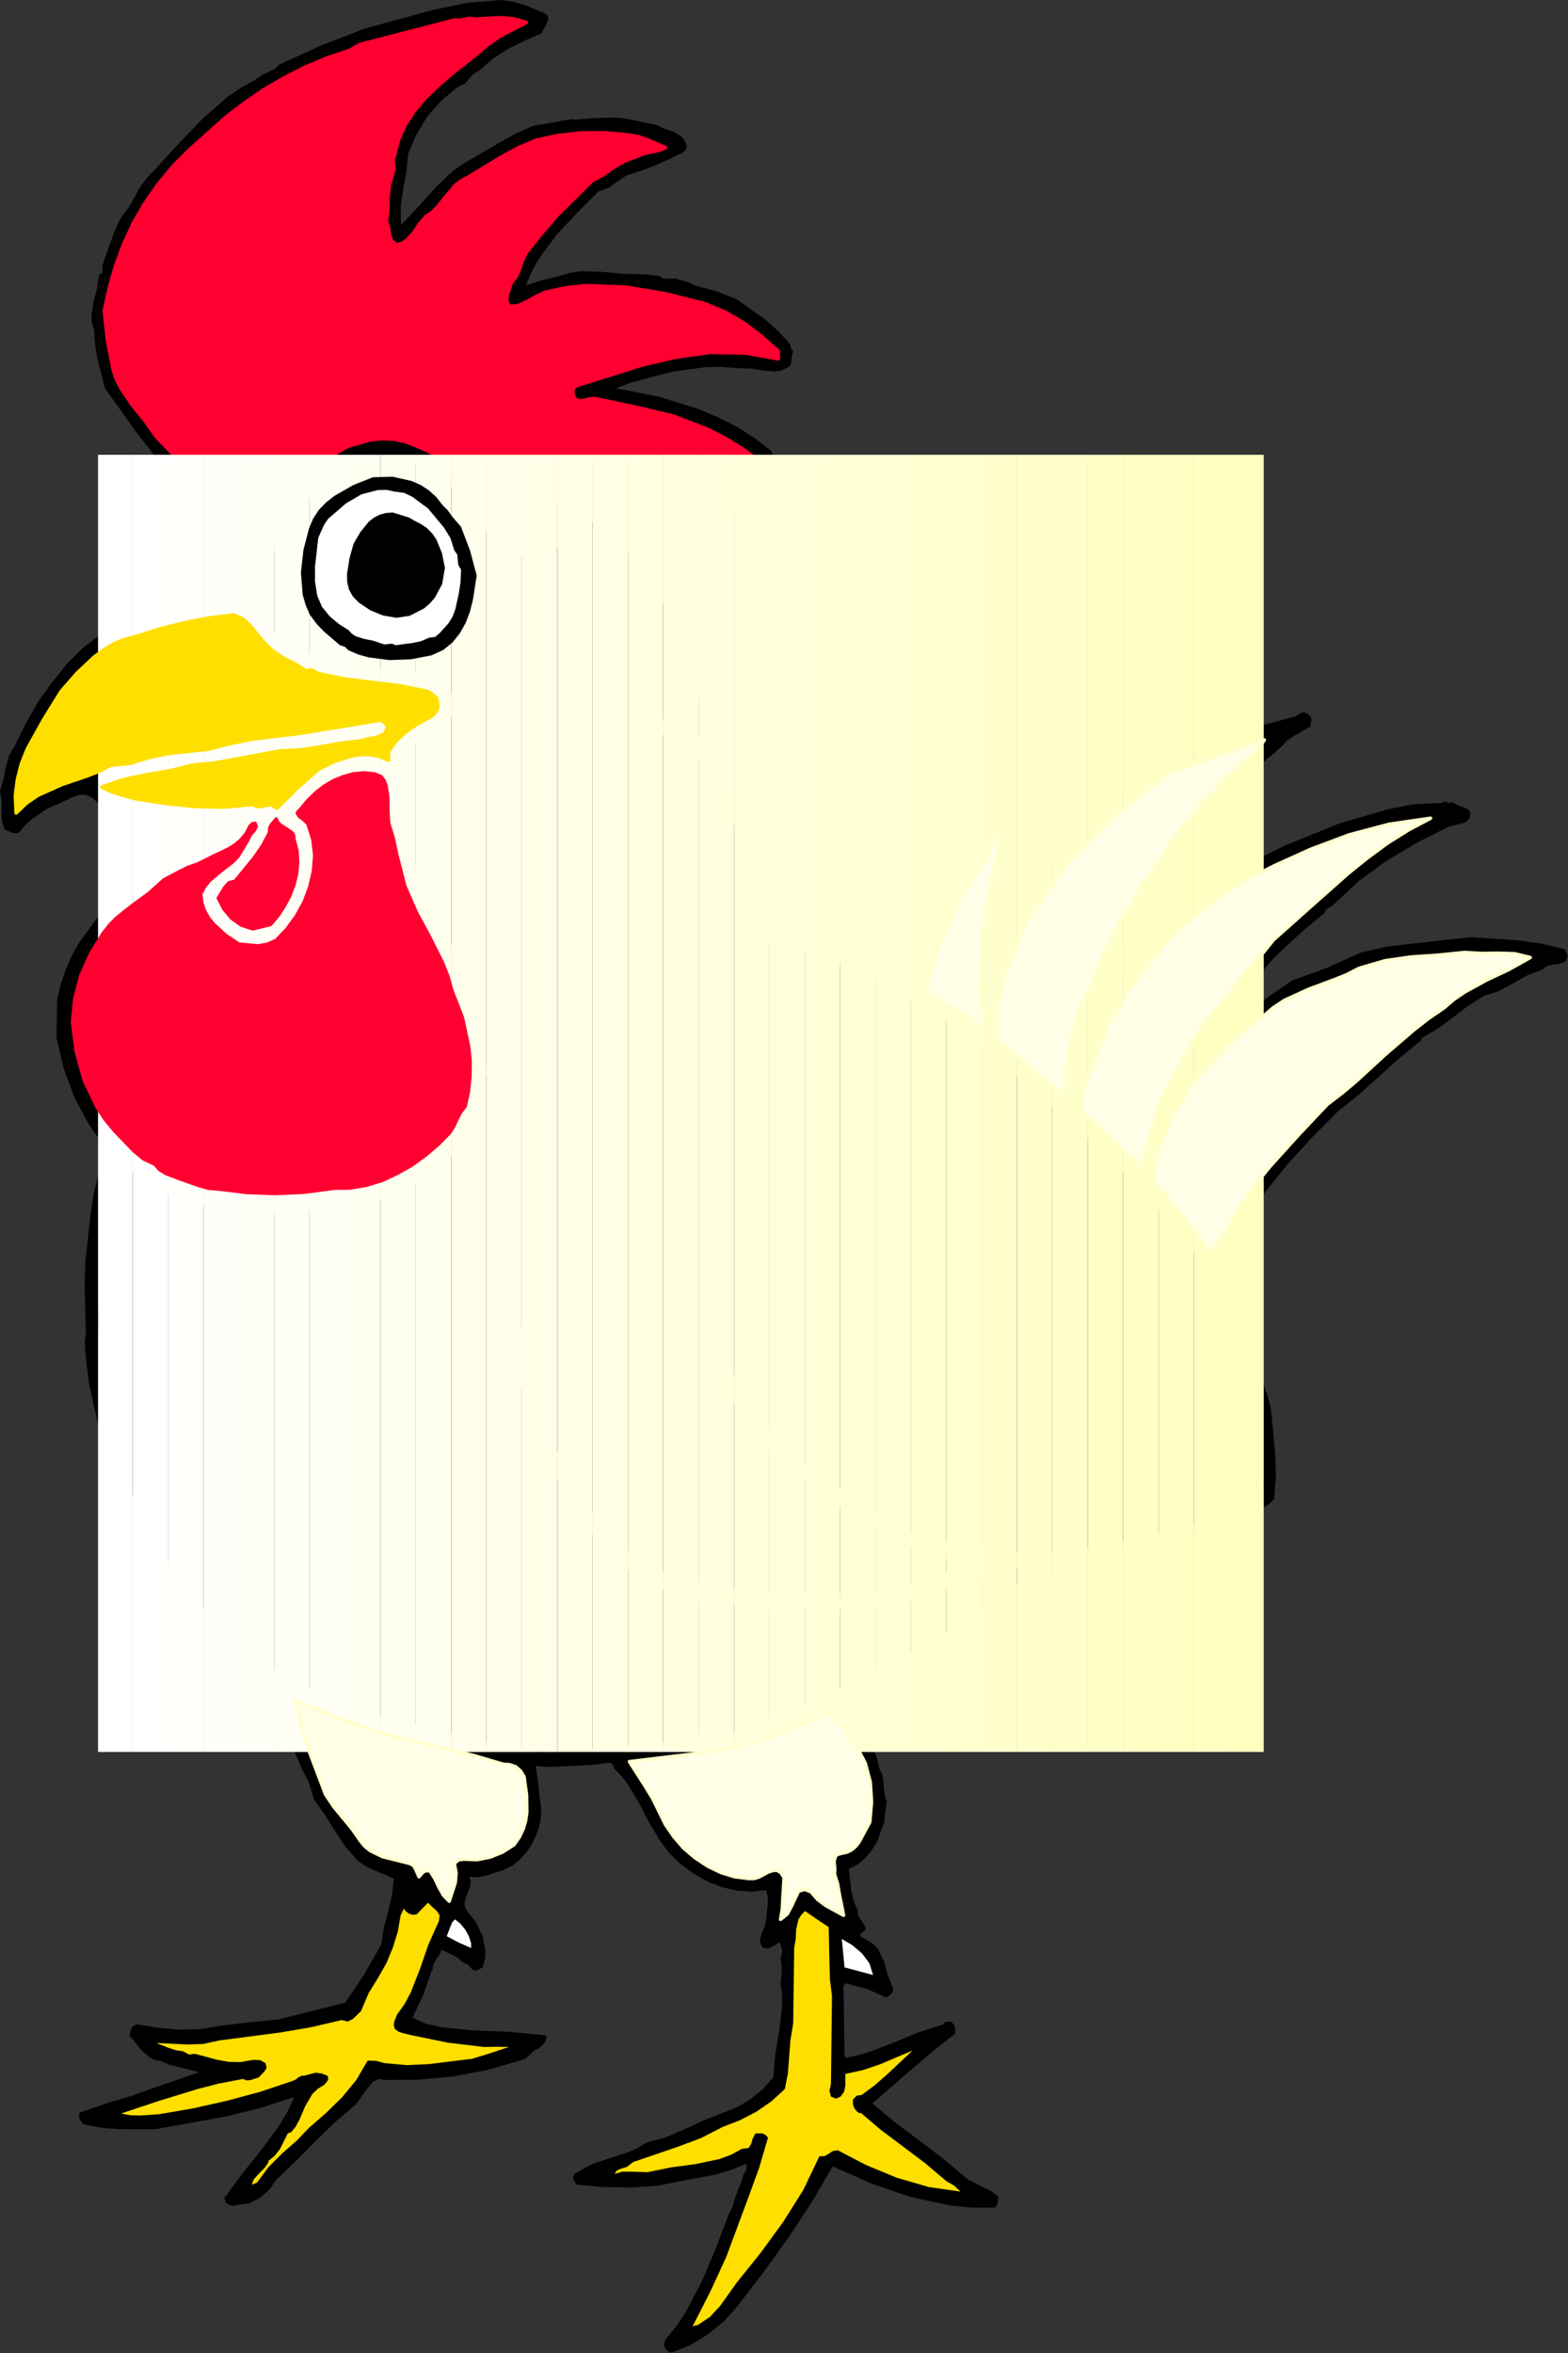 <?xml version="1.0" encoding="UTF-8" standalone="no"?>
<svg
   xmlns:dc="http://purl.org/dc/elements/1.1/"
   xmlns:cc="http://creativecommons.org/ns#"
   xmlns:rdf="http://www.w3.org/1999/02/22-rdf-syntax-ns#"
   xmlns:svg="http://www.w3.org/2000/svg"
   xmlns="http://www.w3.org/2000/svg"
   xmlns:sodipodi="http://sodipodi.sourceforge.net/DTD/sodipodi-0.dtd"
   xmlns:inkscape="http://www.inkscape.org/namespaces/inkscape"
   version="1.0"
   width="158.166mm"
   height="237.338mm"
   id="svg185"
   sodipodi:docname="ETOTL013.WMF">
  <rect width="100%" height="100%" fill="#333333" stroke="none"/>
  <sodipodi:namedview
     pagecolor="#ffffff"
     bordercolor="#666666"
     borderopacity="1"
     objecttolerance="10"
     gridtolerance="10"
     guidetolerance="10"
     inkscape:pageopacity="0"
     inkscape:pageshadow="2"
     inkscape:window-width="640"
     inkscape:window-height="480"
     id="namedview187" />
  <defs
     id="defs9">
    <clipPath
       clipPathUnits="userSpaceOnUse"
       id="clipWmfPath1">
      <path
         d="M 0,0 L 597.696,0 L 597.696,896.928 L 0,896.928 z"
         id="path2" />
    </clipPath>
    <clipPath
       clipPathUnits="userSpaceOnUse"
       id="clipWmfPath2">
      <path
         d="M 37.439,173.377 V 667.775 H 481.729 V 173.377 Z"
         id="path5" />
    </clipPath>
    <pattern
       id="WMFhbasepattern"
       patternUnits="userSpaceOnUse"
       width="6"
       height="6"
       x="0"
       y="0" />
  </defs>
  <path
     style="fill:#000000;fill-rule:evenodd;fill-opacity:1;stroke:none;"
     clip-path="url(#clipWmfPath1)"
     d="  M 207.744,5.088   L 208.704,5.952   L 209.088,6.912   L 208.512,8.832   L 206.4,12.768   L 200.064,15.456   L 193.92,18.528   L 188.16,22.176   L 182.784,26.784   L 180.576,28.128   L 178.848,30.048   L 177.12,31.968   L 174.816,32.928   L 168.384,38.208   L 163.008,44.256   L 158.784,51.168   L 155.616,58.56   L 154.944,65.28   L 153.696,72.192   L 152.736,79.104   L 152.928,85.728   L 159.84,78.432   L 166.176,71.328   L 172.992,64.896   L 176.928,62.208   L 181.248,59.712   L 192,53.472   L 197.472,50.496   L 203.232,48   L 218.304,45.312   L 218.304,45.696   L 225.024,45.12   L 231.744,44.832   L 236.352,44.928   L 240.96,45.696   L 250.272,47.616   L 253.248,49.056   L 256.512,50.112   L 259.488,51.744   L 260.64,52.992   L 261.504,54.624   L 261.792,56.064   L 261.408,57.12   L 259.872,58.464   L 257.664,59.328   L 255.744,60.384   L 249.312,63.264   L 242.976,65.568   L 238.944,66.816   L 235.488,69.12   L 232.128,71.52   L 228.192,72.96   L 220.032,81.12   L 212.064,89.664   L 205.344,98.784   L 202.656,103.68   L 200.448,108.768   L 206.592,106.848   L 213.216,105.216   L 217.152,104.064   L 221.088,103.392   L 229.248,103.584   L 237.504,104.352   L 245.76,104.544   L 251.616,105.216   L 252.672,106.08   L 254.208,106.272   L 257.376,106.176   L 261.6,107.328   L 265.632,109.056   L 273.312,111.072   L 280.992,114.144   L 291.744,121.824   L 296.64,126.144   L 301.248,131.232   L 301.44,132.672   L 302.4,133.92   L 301.824,135.648   L 301.728,137.568   L 301.344,139.296   L 299.904,140.352   L 297.6,141.312   L 295.296,141.6   L 290.592,141.216   L 285.984,140.448   L 281.376,140.352   L 275.232,139.872   L 268.992,139.968   L 256.704,141.6   L 245.568,144.48   L 240,146.016   L 234.912,148.032   L 250.752,151.104   L 266.304,155.904   L 273.792,159.072   L 280.992,162.72   L 287.808,167.04   L 294.144,172.032   L 294.528,173.28   L 295.488,173.856   L 296.736,174.336   L 297.6,175.2   L 302.112,179.904   L 306.336,185.088   L 307.968,187.872   L 308.928,190.752   L 309.312,193.92   L 308.832,197.28   L 305.664,200.448   L 302.112,203.424   L 299.424,204.768   L 296.736,205.152   L 293.952,204.864   L 291.072,203.904   L 285.312,201.504   L 279.744,199.488   L 265.44,196.704   L 258.048,195.744   L 250.56,195.36   L 240.672,194.688   L 230.784,195.36   L 236.928,200.544   L 242.4,206.208   L 247.296,212.448   L 251.616,219.072   L 254.304,222.816   L 256.32,226.752   L 258.24,230.88   L 260.544,234.72   L 261.888,239.424   L 264,243.84   L 266.304,248.352   L 267.648,252.96   L 269.376,257.28   L 270.624,262.176   L 273.312,272.16   L 273.216,275.52   L 273.696,278.784   L 273.984,281.952   L 273.312,285.024   L 274.56,290.688   L 276.96,295.872   L 279.84,300.864   L 282.528,306.048   L 289.152,326.304   L 291.648,336.672   L 293.184,347.424   L 292.992,351.072   L 293.76,352.512   L 295.392,353.472   L 309.312,357.6   L 322.944,362.496   L 336.192,368.256   L 348.864,374.88   L 352.704,361.824   L 357.696,349.344   L 363.936,337.344   L 371.232,325.92   L 373.728,320.352   L 377.472,315.168   L 382.08,310.56   L 387.264,306.72   L 388.704,307.488   L 390.144,308.352   L 388.8,312.96   L 387.936,315.168   L 386.592,316.992   L 382.752,335.616   L 380.928,344.832   L 379.584,354.432   L 379.008,357.408   L 378.912,360.288   L 378.528,365.952   L 379.2,366.624   L 384.096,355.584   L 389.952,345.12   L 396.672,335.136   L 404.16,325.728   L 412.416,316.704   L 421.152,308.064   L 430.368,299.904   L 440.064,292.032   L 466.56,281.376   L 480.192,276.768   L 493.728,273.12   L 496.032,271.68   L 497.376,271.584   L 498.528,272.16   L 499.68,273.216   L 499.968,274.368   L 499.584,276.96   L 493.632,280.32   L 490.752,282.24   L 488.448,284.736   L 474.72,296.448   L 462.144,308.736   L 450.912,322.176   L 445.824,329.472   L 440.928,337.152   L 440.448,337.152   L 431.712,352.704   L 423.648,368.16   L 416.832,384.096   L 411.648,401.088   L 411.936,403.392   L 422.4,383.232   L 424.608,377.952   L 427.872,372.864   L 435.648,363.072   L 443.424,354.048   L 451.872,346.08   L 460.896,338.88   L 470.4,332.544   L 480.288,326.976   L 490.368,322.08   L 510.816,313.824   L 529.632,308.352   L 539.328,306.528   L 549.792,306.048   L 550.752,305.472   L 551.712,305.76   L 552.672,306.144   L 553.632,305.76   L 555.936,307.008   L 558.624,307.968   L 559.776,308.544   L 560.448,309.408   L 560.64,310.56   L 560.064,312.192   L 558.528,313.536   L 556.512,314.112   L 552.384,315.072   L 540.384,321.12   L 528.768,328.032   L 517.92,335.904   L 508.128,345.12   L 506.112,346.272   L 505.248,347.04   L 504.96,348   L 496.8,354.816   L 488.928,362.016   L 484.704,366.24   L 480.864,370.752   L 473.376,379.68   L 463.392,393.12   L 461.088,395.232   L 459.456,397.728   L 456.96,403.104   L 465.6,394.56   L 474.432,386.784   L 483.552,379.968   L 492.864,373.632   L 505.92,368.928   L 518.784,363.072   L 528.672,360.864   L 539.232,359.616   L 560.736,357.216   L 578.976,358.464   L 587.808,359.712   L 596.544,361.824   L 597.6,364.224   L 597.408,365.472   L 596.544,366.624   L 594.432,367.392   L 592.128,367.68   L 589.92,368.16   L 588.192,369.504   L 582.432,371.712   L 576.96,374.784   L 571.488,377.76   L 565.536,379.68   L 559.584,383.52   L 553.824,387.936   L 548.064,392.16   L 542.112,395.616   L 541.728,396.672   L 533.568,403.296   L 525.792,410.304   L 518.112,417.216   L 510.144,423.552   L 500.256,433.536   L 490.752,443.904   L 482.016,454.848   L 474.336,466.464   L 464.448,482.016   L 468.288,490.56   L 472.416,499.104   L 474.624,503.616   L 476.256,508.128   L 479.136,517.632   L 480,522.432   L 481.536,527.232   L 483.264,532.032   L 484.512,536.832   L 486.144,554.016   L 486.432,562.752   L 485.76,571.392   L 483.648,573.504   L 480.96,574.848   L 475.2,577.152   L 470.976,579.648   L 466.56,581.664   L 457.632,585.504   L 451.968,586.848   L 446.112,588   L 442.08,589.824   L 437.856,591.168   L 428.832,592.896   L 419.616,594.24   L 410.592,596.064   L 408.864,595.872   L 407.328,596.256   L 404.544,598.464   L 401.856,601.344   L 398.784,603.36   L 386.208,611.712   L 373.536,621.216   L 365.952,625.536   L 358.752,630.144   L 351.456,634.464   L 343.392,637.92   L 333.984,643.104   L 324.576,648.48   L 323.52,648.384   L 322.656,648.864   L 321.6,650.4   L 329.856,661.248   L 333.216,667.296   L 334.464,670.464   L 335.136,673.824   L 336.48,676.896   L 336.864,680.16   L 337.152,683.52   L 338.016,686.88   L 337.056,694.752   L 334.368,702.048   L 332.352,705.312   L 329.952,708.192   L 327.072,710.592   L 323.616,712.416   L 324.576,720.96   L 325.536,724.896   L 327.072,728.448   L 327.072,729.792   L 327.648,731.04   L 329.28,733.248   L 330.048,735.168   L 329.472,736.128   L 328.032,737.088   L 328.032,738.144   L 328.704,738.528   L 330.336,739.392   L 333.024,741.12   L 334.848,743.136   L 337.056,747.84   L 338.496,753.024   L 340.512,757.92   L 340.416,759.264   L 339.744,760.128   L 338.016,761.472   L 330.432,758.112   L 322.272,756   L 321.6,756.96   L 321.984,783.936   L 322.56,784.416   L 327.456,783.36   L 332.16,781.92   L 341.28,778.368   L 350.4,774.624   L 359.712,771.648   L 360.192,770.88   L 360.96,770.592   L 362.592,770.688   L 363.648,771.648   L 364.128,772.8   L 364.128,775.2   L 355.968,781.632   L 348.192,788.256   L 332.544,801.792   L 341.472,809.184   L 350.688,816.096   L 359.904,823.104   L 368.736,830.592   L 374.688,833.76   L 377.76,835.2   L 380.544,837.216   L 380.352,839.712   L 379.968,840.768   L 379.2,841.536   L 370.848,841.536   L 362.688,840.768   L 346.944,837.408   L 331.968,832.224   L 317.472,825.792   L 309.312,839.712   L 300.576,852.96   L 291.168,866.016   L 280.992,879.264   L 275.904,884.928   L 269.856,889.824   L 263.136,893.952   L 256.032,896.832   L 254.688,896.256   L 253.536,895.104   L 253.152,893.664   L 253.536,892.032   L 257.856,886.752   L 261.6,881.088   L 267.744,869.28   L 272.928,856.992   L 277.728,844.32   L 279.36,840.96   L 280.32,837.6   L 282.912,830.88   L 283.296,829.344   L 284.064,827.904   L 284.64,826.464   L 284.544,824.832   L 278.784,827.136   L 272.64,828.96   L 260.16,831.264   L 250.464,833.184   L 240.192,833.856   L 229.92,833.664   L 219.936,832.8   L 218.592,830.88   L 218.496,829.824   L 218.976,828.672   L 225.504,825.024   L 232.608,822.624   L 239.616,820.32   L 242.976,818.88   L 246.144,816.864   L 253.92,814.656   L 261.312,811.488   L 268.608,808.128   L 275.904,805.248   L 281.376,803.04   L 286.272,800.064   L 290.784,796.416   L 294.816,791.904   L 295.584,783.072   L 297.12,773.856   L 298.176,764.832   L 298.176,760.416   L 297.6,756   L 298.08,751.008   L 297.6,746.016   L 298.176,744.672   L 298.176,743.232   L 297.312,740.352   L 294.336,742.08   L 292.896,742.752   L 290.976,742.56   L 290.016,741.216   L 289.632,739.872   L 290.304,737.088   L 291.648,734.208   L 292.128,731.136   L 292.704,725.76   L 292.704,723.072   L 292.128,720.48   L 286.656,721.056   L 280.896,720.672   L 275.136,719.328   L 269.568,717.12   L 264.384,714.144   L 259.488,710.592   L 255.168,706.368   L 251.616,701.664   L 247.392,694.56   L 243.648,687.264   L 239.52,680.352   L 237.024,677.088   L 234.048,674.016   L 233.568,672.48   L 232.416,671.904   L 226.464,672.672   L 220.416,673.056   L 208.992,673.536   L 204.192,673.152   L 205.152,679.008   L 205.728,685.248   L 206.304,688.992   L 206.208,692.736   L 205.536,696.384   L 204.288,699.84   L 202.656,703.2   L 200.544,706.272   L 198.048,708.96   L 195.264,711.264   L 193.824,711.84   L 192,712.8   L 185.568,714.912   L 182.304,715.584   L 178.944,715.392   L 179.424,717.12   L 179.328,718.752   L 178.176,721.824   L 177.12,724.8   L 177.12,726.336   L 177.6,727.872   L 181.44,732.672   L 184.032,738.048   L 185.088,743.904   L 184.896,746.88   L 184.032,749.952   L 182.016,751.008   L 180.96,751.2   L 179.904,750.624   L 178.464,748.896   L 176.448,748.032   L 174.72,746.496   L 172.704,745.248   L 168.384,743.232   L 167.424,745.344   L 166.176,747.072   L 165.216,748.896   L 164.832,751.2   L 164.544,751.2   L 161.376,760.416   L 157.248,769.152   L 162.624,771.456   L 168.48,772.8   L 180.192,773.952   L 194.496,774.528   L 208.416,775.872   L 208.224,777.408   L 207.552,778.752   L 205.536,780.672   L 203.52,781.728   L 201.984,783.264   L 200.448,784.704   L 198.144,785.472   L 185.856,789.024   L 172.8,791.52   L 159.36,792.768   L 146.016,792.864   L 145.152,792.48   L 144.096,792.576   L 142.176,793.536   L 138.912,797.664   L 135.744,802.08   L 127.68,808.992   L 120.384,816.096   L 113.184,823.392   L 105.312,830.88   L 102.816,834.528   L 99.36,837.6   L 95.232,839.808   L 90.528,840.48   L 88.992,840.864   L 87.36,840.48   L 86.112,839.52   L 85.536,837.888   L 92.544,828.384   L 99.744,819.36   L 106.464,810.24   L 109.44,805.248   L 112.032,799.872   L 111.744,799.488   L 98.976,803.616   L 85.92,806.784   L 58.944,811.68   L 45.216,811.584   L 38.688,811.104   L 31.776,809.76   L 30.336,807.744   L 30.144,806.496   L 30.432,805.248   L 41.376,801.504   L 50.112,798.912   L 58.656,795.84   L 75.936,789.888   L 68.352,787.968   L 64.8,787.104   L 60.864,785.472   L 58.848,785.184   L 57.024,784.224   L 53.952,781.536   L 49.344,775.872   L 50.016,773.184   L 50.784,772.224   L 52.128,771.648   L 60.48,772.992   L 68.544,773.664   L 76.608,773.472   L 84.864,772.032   L 95.136,770.88   L 105.984,769.824   L 131.616,763.392   L 138.912,752.544   L 145.344,741.216   L 146.4,734.592   L 148.032,728.448   L 149.472,722.4   L 150.144,716.064   L 143.328,713.184   L 139.68,711.552   L 136.416,709.248   L 131.616,703.872   L 127.68,697.92   L 123.936,691.872   L 119.712,685.92   L 117.792,679.584   L 114.816,673.632   L 112.224,667.584   L 111.552,664.416   L 111.36,660.96   L 110.496,660   L 110.208,658.752   L 110.016,657.504   L 109.248,656.448   L 107.232,645.216   L 107.616,645.024   L 99.264,640.512   L 91.392,634.944   L 84,628.704   L 77.184,621.696   L 70.848,614.208   L 64.896,606.432   L 54.144,590.304   L 46.464,573.408   L 43.104,564.864   L 40.416,556.032   L 39.36,555.744   L 39.36,554.976   L 39.552,554.112   L 39.072,553.152   L 37.824,544.704   L 35.904,536.352   L 34.08,528.096   L 32.928,519.552   L 32.448,513.984   L 32.352,511.104   L 32.736,508.704   L 32.256,489.984   L 32.544,480.768   L 33.6,471.264   L 34.56,462.624   L 35.904,454.176   L 38.016,445.92   L 40.992,437.664   L 37.152,433.248   L 33.792,428.448   L 28.224,418.08   L 24.192,406.944   L 21.504,395.424   L 21.792,381.024   L 23.136,375.264   L 25.056,369.696   L 27.36,364.32   L 30.24,359.232   L 37.152,349.824   L 45.504,341.376   L 54.816,333.984   L 64.8,327.552   L 75.168,322.08   L 85.536,317.664   L 88.992,314.016   L 82.56,313.824   L 75.936,314.016   L 56.352,311.616   L 46.848,309.6   L 37.248,306.048   L 35.04,303.936   L 32.736,302.976   L 30.336,302.976   L 27.84,303.744   L 22.944,306.144   L 18.336,308.064   L 12.48,312   L 9.696,314.4   L 7.392,317.28   L 5.952,317.664   L 4.416,317.376   L 1.632,316.032   L 0.672,312.48   L 0.576,309.024   L 0.672,305.376   L 0,301.632   L 1.344,297.024   L 2.208,292.416   L 3.456,288   L 5.76,284.064   L 10.08,275.328   L 14.784,267.072   L 19.968,259.968   L 25.536,253.056   L 31.776,246.816   L 38.784,241.536   L 46.944,238.944   L 51.072,237.408   L 54.816,235.392   L 62.592,234.048   L 69.792,232.128   L 77.184,230.4   L 85.248,229.92   L 85.632,229.536   L 85.728,228.96   L 84.96,228.576   L 83.808,228.576   L 82.656,228.672   L 81.6,228.288   L 79.2,227.52   L 77.184,225.888   L 73.632,221.952   L 73.056,218.304   L 73.248,214.656   L 74.784,207.552   L 76.32,200.352   L 76.512,196.8   L 75.936,193.152   L 71.424,186.432   L 68.736,183.264   L 65.664,180.672   L 58.464,172.992   L 52.032,164.832   L 40.032,148.032   L 37.248,137.088   L 36.288,131.616   L 35.904,126.048   L 35.136,123.456   L 34.848,120.768   L 35.616,115.392   L 36.96,110.112   L 37.728,104.928   L 38.976,104.064   L 39.072,102.816   L 38.976,101.472   L 39.36,100.128   L 43.392,88.896   L 45.792,83.52   L 49.344,78.624   L 53.76,70.752   L 56.544,67.2   L 59.616,64.032   L 68.16,54.72   L 77.088,45.408   L 86.688,36.96   L 91.872,33.408   L 97.344,30.432   L 99.648,28.704   L 102.144,27.552   L 104.544,26.4   L 106.56,24.576   L 122.496,17.28   L 139.2,10.848   L 165.216,3.744   L 178.368,1.056   L 191.136,0   L 195.552,0.672   L 199.776,1.824   L 207.744,5.088  z "
     id="path11" />
  <path
     style="fill:#ff0030;fill-rule:evenodd;fill-opacity:1;stroke:#ff0030;stroke-width:1.344px;stroke-linecap:round;stroke-linejoin:round;stroke-miterlimit:4;stroke-dasharray:none;stroke-opacity:1;"
     clip-path="url(#clipWmfPath1)"
     d="  M 200.736,8.544   L 190.56,13.824   L 185.856,17.088   L 181.536,20.832   L 171.744,28.512   L 166.848,32.832   L 162.144,37.344   L 158.016,42.24   L 154.56,47.52   L 151.968,53.184   L 150.432,59.232   L 149.856,60.864   L 149.952,62.592   L 150.144,64.416   L 149.76,66.144   L 148.416,70.56   L 147.936,75.264   L 147.84,79.872   L 147.264,84.384   L 148.128,86.784   L 148.512,89.472   L 149.28,91.872   L 151.392,93.312   L 153.312,92.736   L 154.944,91.68   L 157.632,88.8   L 159.84,85.44   L 162.336,82.56   L 164.832,80.832   L 166.848,78.816   L 170.304,74.496   L 173.76,70.464   L 175.968,68.832   L 178.56,67.488   L 191.136,59.808   L 197.76,56.256   L 204.576,53.376   L 212.736,51.648   L 221.472,50.688   L 230.592,50.592   L 239.712,51.456   L 243.168,52.032   L 246.816,53.28   L 253.728,56.256   L 251.232,57.312   L 248.352,57.888   L 245.376,58.56   L 242.592,59.712   L 238.176,61.344   L 233.952,63.84   L 229.824,66.72   L 225.6,69.024   L 212.352,82.176   L 206.208,89.28   L 200.448,96.576   L 199.104,99.456   L 198.144,102.432   L 196.992,105.216   L 194.976,107.712   L 193.44,112.32   L 193.152,114.624   L 194.016,116.832   L 197.76,116.448   L 201.216,114.816   L 204.576,112.896   L 208.032,111.36   L 215.52,109.728   L 223.2,108.864   L 238.656,109.44   L 254.016,112.032   L 268.8,115.776   L 276.672,119.04   L 283.968,123.36   L 290.592,128.448   L 296.736,133.92   L 296.736,136.8   L 284.256,134.592   L 271.104,134.304   L 257.76,136.128   L 244.896,139.104   L 219.648,147.072   L 218.688,148.032   L 218.304,149.376   L 218.976,151.872   L 220.8,152.832   L 222.624,152.64   L 224.64,152.064   L 226.56,151.872   L 241.728,155.04   L 256.704,158.592   L 269.856,163.68   L 276.288,166.944   L 282.336,170.592   L 288.192,174.816   L 293.664,179.616   L 298.656,184.992   L 303.072,190.848   L 303.648,193.632   L 303.744,195.072   L 303.072,196.32   L 300.768,196.896   L 299.136,198.336   L 297.504,199.488   L 295.104,199.2   L 286.464,195.456   L 281.856,194.016   L 276.864,193.536   L 274.944,192.672   L 272.736,192.384   L 268.512,191.52   L 249.504,189.312   L 240,188.928   L 230.4,189.6   L 221.184,189.888   L 211.872,190.848   L 209.664,189.6   L 208.416,189.216   L 207.072,189.6   L 205.152,190.464   L 204.288,191.136   L 203.904,192.192   L 205.824,196.512   L 207.456,198.144   L 209.664,199.2   L 209.664,201.12   L 209.088,201.696   L 208.992,202.464   L 208.704,204   L 207.072,205.92   L 205.152,206.592   L 200.928,206.592   L 198.912,206.112   L 197.088,205.248   L 193.92,202.56   L 191.136,199.488   L 188.16,196.704   L 182.4,188.832   L 175.584,181.152   L 171.84,177.696   L 167.712,174.624   L 163.392,172.032   L 158.784,170.016   L 154.656,168.384   L 150.24,167.424   L 145.824,167.232   L 141.312,167.616   L 132.672,170.112   L 124.8,174.624   L 113.76,186.816   L 108.768,193.248   L 104.736,200.16   L 100.224,207.168   L 95.424,214.56   L 92.64,217.92   L 89.568,220.608   L 85.92,222.624   L 81.6,223.488   L 79.392,221.664   L 77.76,219.072   L 78.24,213.024   L 79.872,207.552   L 81.6,202.176   L 82.272,196.32   L 80.928,192.48   L 76.608,185.184   L 71.328,178.752   L 59.616,166.56   L 55.2,160.32   L 50.4,154.368   L 46.176,148.128   L 44.448,144.864   L 43.2,141.216   L 40.992,129.984   L 39.744,118.368   L 41.664,109.728   L 44.064,101.28   L 47.136,93.024   L 50.88,84.96   L 55.296,77.376   L 60.384,70.08   L 66.048,63.264   L 72.384,56.928   L 86.112,44.64   L 93.312,39.168   L 100.704,34.08   L 108.48,29.568   L 116.448,25.536   L 124.704,22.08   L 133.248,19.2   L 137.376,16.896   L 173.472,7.584   L 175.392,7.776   L 177.312,7.296   L 179.136,7.008   L 180.864,7.296   L 190.848,6.72   L 195.936,7.2   L 200.736,8.544  z "
     id="path13" />
  <path
     style="fill:#ffffff;fill-rule:evenodd;fill-opacity:1;stroke:none;"
     clip-path="url(#clipWmfPath2)"
     d="  M 37.152,173.088   L 50.592,173.088   L 50.592,668.16   L 37.152,668.16  z "
     id="path15" />
  <path
     style="fill:#fffffe;fill-rule:evenodd;fill-opacity:1;stroke:none;"
     clip-path="url(#clipWmfPath2)"
     d="  M 50.592,173.088   L 64.128,173.088   L 64.128,668.16   L 50.592,668.16  z "
     id="path17" />
  <path
     style="fill:#fffffc;fill-rule:evenodd;fill-opacity:1;stroke:none;"
     clip-path="url(#clipWmfPath2)"
     d="  M 64.128,173.088   L 77.568,173.088   L 77.568,668.16   L 64.128,668.16  z "
     id="path19" />
  <path
     style="fill:#fffffa;fill-rule:evenodd;fill-opacity:1;stroke:none;"
     clip-path="url(#clipWmfPath2)"
     d="  M 77.568,173.088   L 91.104,173.088   L 91.104,668.16   L 77.568,668.16  z "
     id="path21" />
  <path
     style="fill:#fffff8;fill-rule:evenodd;fill-opacity:1;stroke:none;"
     clip-path="url(#clipWmfPath2)"
     d="  M 91.104,173.088   L 104.544,173.088   L 104.544,668.16   L 91.104,668.16  z "
     id="path23" />
  <path
     style="fill:#fffff6;fill-rule:evenodd;fill-opacity:1;stroke:none;"
     clip-path="url(#clipWmfPath2)"
     d="  M 104.544,173.088   L 118.08,173.088   L 118.08,668.16   L 104.544,668.16  z "
     id="path25" />
  <path
     style="fill:#fffff4;fill-rule:evenodd;fill-opacity:1;stroke:none;"
     clip-path="url(#clipWmfPath2)"
     d="  M 118.08,173.088   L 131.52,173.088   L 131.52,668.16   L 118.08,668.16  z "
     id="path27" />
  <path
     style="fill:#fffff2;fill-rule:evenodd;fill-opacity:1;stroke:none;"
     clip-path="url(#clipWmfPath2)"
     d="  M 131.52,173.088   L 145.056,173.088   L 145.056,668.16   L 131.52,668.16  z "
     id="path29" />
  <path
     style="fill:#fffff0;fill-rule:evenodd;fill-opacity:1;stroke:none;"
     clip-path="url(#clipWmfPath2)"
     d="  M 145.056,173.088   L 158.496,173.088   L 158.496,668.16   L 145.056,668.16  z "
     id="path31" />
  <path
     style="fill:#ffffee;fill-rule:evenodd;fill-opacity:1;stroke:none;"
     clip-path="url(#clipWmfPath2)"
     d="  M 158.496,173.088   L 172.032,173.088   L 172.032,668.16   L 158.496,668.16  z "
     id="path33" />
  <path
     style="fill:#ffffec;fill-rule:evenodd;fill-opacity:1;stroke:none;"
     clip-path="url(#clipWmfPath2)"
     d="  M 172.032,173.088   L 185.472,173.088   L 185.472,668.16   L 172.032,668.16  z "
     id="path35" />
  <path
     style="fill:#ffffea;fill-rule:evenodd;fill-opacity:1;stroke:none;"
     clip-path="url(#clipWmfPath2)"
     d="  M 185.472,173.088   L 198.912,173.088   L 198.912,668.16   L 185.472,668.16  z "
     id="path37" />
  <path
     style="fill:#ffffe8;fill-rule:evenodd;fill-opacity:1;stroke:none;"
     clip-path="url(#clipWmfPath2)"
     d="  M 198.912,173.088   L 212.448,173.088   L 212.448,668.16   L 198.912,668.16  z "
     id="path39" />
  <path
     style="fill:#ffffe6;fill-rule:evenodd;fill-opacity:1;stroke:none;"
     clip-path="url(#clipWmfPath2)"
     d="  M 212.448,173.088   L 225.888,173.088   L 225.888,668.16   L 212.448,668.16  z "
     id="path41" />
  <path
     style="fill:#ffffe4;fill-rule:evenodd;fill-opacity:1;stroke:none;"
     clip-path="url(#clipWmfPath2)"
     d="  M 225.888,173.088   L 239.424,173.088   L 239.424,668.16   L 225.888,668.16  z "
     id="path43" />
  <path
     style="fill:#ffffe2;fill-rule:evenodd;fill-opacity:1;stroke:none;"
     clip-path="url(#clipWmfPath2)"
     d="  M 239.424,173.088   L 252.864,173.088   L 252.864,668.16   L 239.424,668.16  z "
     id="path45" />
  <path
     style="fill:#ffffe0;fill-rule:evenodd;fill-opacity:1;stroke:none;"
     clip-path="url(#clipWmfPath2)"
     d="  M 252.864,173.088   L 266.4,173.088   L 266.4,668.16   L 252.864,668.16  z "
     id="path47" />
  <path
     style="fill:#ffffde;fill-rule:evenodd;fill-opacity:1;stroke:none;"
     clip-path="url(#clipWmfPath2)"
     d="  M 266.4,173.088   L 279.84,173.088   L 279.84,668.16   L 266.4,668.16  z "
     id="path49" />
  <path
     style="fill:#ffffdc;fill-rule:evenodd;fill-opacity:1;stroke:none;"
     clip-path="url(#clipWmfPath2)"
     d="  M 279.84,173.088   L 293.376,173.088   L 293.376,668.16   L 279.84,668.16  z "
     id="path51" />
  <path
     style="fill:#ffffda;fill-rule:evenodd;fill-opacity:1;stroke:none;"
     clip-path="url(#clipWmfPath2)"
     d="  M 293.376,173.088   L 306.816,173.088   L 306.816,668.16   L 293.376,668.16  z "
     id="path53" />
  <path
     style="fill:#ffffd8;fill-rule:evenodd;fill-opacity:1;stroke:none;"
     clip-path="url(#clipWmfPath2)"
     d="  M 306.816,173.088   L 320.352,173.088   L 320.352,668.16   L 306.816,668.16  z "
     id="path55" />
  <path
     style="fill:#ffffd6;fill-rule:evenodd;fill-opacity:1;stroke:none;"
     clip-path="url(#clipWmfPath2)"
     d="  M 320.352,173.088   L 333.792,173.088   L 333.792,668.16   L 320.352,668.16  z "
     id="path57" />
  <path
     style="fill:#ffffd4;fill-rule:evenodd;fill-opacity:1;stroke:none;"
     clip-path="url(#clipWmfPath2)"
     d="  M 333.792,173.088   L 347.232,173.088   L 347.232,668.16   L 333.792,668.16  z "
     id="path59" />
  <path
     style="fill:#ffffd2;fill-rule:evenodd;fill-opacity:1;stroke:none;"
     clip-path="url(#clipWmfPath2)"
     d="  M 347.232,173.088   L 360.768,173.088   L 360.768,668.16   L 347.232,668.16  z "
     id="path61" />
  <path
     style="fill:#ffffd0;fill-rule:evenodd;fill-opacity:1;stroke:none;"
     clip-path="url(#clipWmfPath2)"
     d="  M 360.768,173.088   L 374.208,173.088   L 374.208,668.16   L 360.768,668.16  z "
     id="path63" />
  <path
     style="fill:#ffffce;fill-rule:evenodd;fill-opacity:1;stroke:none;"
     clip-path="url(#clipWmfPath2)"
     d="  M 374.208,173.088   L 387.744,173.088   L 387.744,668.16   L 374.208,668.16  z "
     id="path65" />
  <path
     style="fill:#ffffcc;fill-rule:evenodd;fill-opacity:1;stroke:none;"
     clip-path="url(#clipWmfPath2)"
     d="  M 387.744,173.088   L 401.184,173.088   L 401.184,668.16   L 387.744,668.16  z "
     id="path67" />
  <path
     style="fill:#ffffca;fill-rule:evenodd;fill-opacity:1;stroke:none;"
     clip-path="url(#clipWmfPath2)"
     d="  M 401.184,173.088   L 414.72,173.088   L 414.72,668.16   L 401.184,668.16  z "
     id="path69" />
  <path
     style="fill:#ffffc8;fill-rule:evenodd;fill-opacity:1;stroke:none;"
     clip-path="url(#clipWmfPath2)"
     d="  M 414.72,173.088   L 428.16,173.088   L 428.16,668.16   L 414.72,668.16  z "
     id="path71" />
  <path
     style="fill:#ffffc6;fill-rule:evenodd;fill-opacity:1;stroke:none;"
     clip-path="url(#clipWmfPath2)"
     d="  M 428.16,173.088   L 441.696,173.088   L 441.696,668.16   L 428.16,668.16  z "
     id="path73" />
  <path
     style="fill:#ffffc4;fill-rule:evenodd;fill-opacity:1;stroke:none;"
     clip-path="url(#clipWmfPath2)"
     d="  M 441.696,173.088   L 455.136,173.088   L 455.136,668.16   L 441.696,668.16  z "
     id="path75" />
  <path
     style="fill:#ffffc2;fill-rule:evenodd;fill-opacity:1;stroke:none;"
     clip-path="url(#clipWmfPath2)"
     d="  M 455.136,173.088   L 468.672,173.088   L 468.672,668.16   L 455.136,668.16  z "
     id="path77" />
  <path
     style="fill:#ffffc0;fill-rule:evenodd;fill-opacity:1;stroke:none;"
     clip-path="url(#clipWmfPath2)"
     d="  M 468.672,173.088   L 482.112,173.088   L 482.112,668.16   L 468.672,668.16  z "
     id="path79" />
  <path
     style="fill:#000000;fill-rule:evenodd;fill-opacity:1;stroke:none;"
     clip-path="url(#clipWmfPath2)"
     d="  M 168.672,183.552   L 171.072,185.088   L 172.32,186.144   L 173.184,187.392   L 180.288,196.608   L 184.032,201.408   L 188.16,205.824   L 192.672,209.472   L 197.568,211.776   L 203.136,212.544   L 209.376,211.104   L 212.64,208.416   L 213.888,206.496   L 214.176,204.288   L 215.232,203.424   L 215.616,202.08   L 215.328,199.2   L 214.752,198.624   L 214.848,197.856   L 215.136,196.704   L 218.688,195.936   L 222.432,195.648   L 224.736,198.24   L 227.52,200.064   L 230.496,201.792   L 232.992,204   L 237.408,208.8   L 242.016,213.504   L 246.048,218.496   L 248.928,224.16   L 252.48,229.248   L 255.36,234.72   L 259.584,245.952   L 261.12,247.488   L 261.888,249.504   L 262.368,251.808   L 263.136,253.92   L 267.072,267.744   L 268.224,275.04   L 268.8,282.432   L 259.296,276.672   L 254.208,274.368   L 248.928,273.504   L 248.16,275.904   L 248.448,278.592   L 248.928,279.264   L 249.504,279.072   L 250.272,278.88   L 250.944,279.264   L 258.144,282.528   L 264.864,287.424   L 267.84,290.496   L 270.24,293.856   L 272.256,297.6   L 273.6,301.632   L 276.192,306.048   L 278.208,310.464   L 282.048,319.488   L 283.2,326.016   L 285.504,332.352   L 285.792,337.536   L 287.04,342.24   L 287.904,346.944   L 287.328,351.552   L 284.544,351.168   L 283.296,351.264   L 282.336,352.224   L 281.952,353.376   L 282.144,354.528   L 283.2,356.736   L 285.888,357.504   L 288.576,357.696   L 291.264,358.08   L 293.76,359.232   L 294.432,358.848   L 304.512,361.824   L 314.304,365.376   L 333.504,373.248   L 341.568,377.472   L 349.344,382.464   L 357.12,387.456   L 364.8,391.872   L 389.28,411.552   L 401.472,421.824   L 413.28,432.288   L 424.896,443.232   L 435.936,454.56   L 446.4,466.464   L 456,478.848   L 463.968,492.864   L 470.4,507.456   L 475.584,522.528   L 479.712,538.08   L 480.768,545.376   L 481.152,552.768   L 481.632,567.264   L 480.192,569.568   L 477.888,571.008   L 472.416,572.736   L 466.368,575.808   L 460.512,579.072   L 449.856,582.048   L 439.104,585.504   L 424.32,588.288   L 409.632,590.592   L 407.328,589.632   L 405.024,590.208   L 402.816,591.264   L 400.416,591.552   L 391.2,591.936   L 382.464,591.552   L 365.472,589.248   L 348.768,583.872   L 340.608,580.416   L 333.216,575.904   L 323.136,569.184   L 312.96,562.08   L 303.072,554.208   L 298.464,549.792   L 294.144,545.088   L 288.864,538.752   L 283.872,531.84   L 279.936,524.448   L 278.592,520.512   L 277.728,516.288   L 277.056,515.52   L 276,515.136   L 274.944,515.136   L 273.984,515.616   L 273.984,520.8   L 274.944,525.888   L 280.416,535.872   L 287.04,545.088   L 294.528,553.632   L 302.88,561.504   L 311.808,568.8   L 321.216,575.424   L 331.008,581.568   L 340.8,587.136   L 354.816,592.128   L 361.632,594.528   L 368.736,596.064   L 358.56,600.48   L 348.096,603.84   L 337.248,606.336   L 325.728,607.872   L 301.824,607.104   L 290.304,606.816   L 279.072,605.856   L 268.128,604.128   L 257.568,601.056   L 247.296,596.352   L 242.208,593.28   L 237.216,589.632   L 235.968,587.328   L 234.336,585.312   L 230.592,581.664   L 227.04,578.016   L 225.696,576   L 224.736,573.6   L 221.472,568.512   L 218.496,563.232   L 212.16,552.864   L 206.784,536.16   L 204,525.6   L 202.944,520.32   L 202.56,515.136   L 201.696,513.888   L 201.312,512.352   L 201.504,508.896   L 201.504,507.456   L 200.928,506.304   L 199.776,505.824   L 197.76,506.016   L 196.8,508.224   L 196.32,510.432   L 196.608,515.136   L 197.472,520.032   L 197.76,524.736   L 199.488,532.704   L 201.792,540.384   L 207.84,555.168   L 215.328,569.376   L 223.776,583.2   L 226.944,585.984   L 229.536,589.152   L 232.032,592.32   L 234.912,595.392   L 244.224,601.248   L 253.728,606.624   L 257.376,607.104   L 260.832,608.448   L 262.08,608.352   L 263.232,608.736   L 265.632,609.792   L 283.968,612.288   L 302.688,613.536   L 321.312,613.536   L 339.648,612.288   L 348.768,610.08   L 357.504,607.104   L 374.784,600.48   L 376.032,598.656   L 377.568,597.696   L 381.216,597.504   L 385.248,598.176   L 387.264,598.176   L 389.184,597.6   L 396.864,597.888   L 388.032,603.84   L 379.296,610.368   L 370.368,616.608   L 365.76,619.488   L 360.96,621.888   L 357.504,624.672   L 353.856,626.88   L 346.08,630.24   L 338.208,633.408   L 334.464,635.424   L 330.912,637.92   L 318.432,644.544   L 305.568,650.4   L 279.36,660.288   L 267.552,661.728   L 261.696,662.592   L 255.744,663.936   L 230.784,666.336   L 218.592,667.296   L 205.728,667.68   L 200.256,666.816   L 194.784,666.72   L 189.504,666.048   L 187.008,665.184   L 184.416,663.552   L 154.368,656.544   L 139.776,652.32   L 125.76,647.52   L 122.496,645.216   L 118.464,644.064   L 108.96,639.264   L 100.032,633.504   L 91.584,626.88   L 83.616,619.488   L 76.32,611.52   L 69.504,602.976   L 63.456,594.048   L 57.984,584.832   L 55.968,581.76   L 54.528,578.304   L 53.184,574.848   L 51.264,571.68   L 47.712,562.848   L 45.888,558.432   L 44.544,553.824   L 43.584,545.952   L 41.664,538.272   L 39.84,530.784   L 38.784,523.104   L 38.784,520.416   L 37.728,517.92   L 37.44,503.712   L 37.728,489.504   L 37.632,485.376   L 38.112,481.152   L 38.016,477.216   L 38.4,472.992   L 38.88,468.672   L 38.784,464.448   L 39.744,460.032   L 40.032,455.52   L 42.24,448.704   L 43.392,445.344   L 44.16,441.792   L 52.032,447.84   L 60.192,453.408   L 69.12,457.728   L 73.824,459.168   L 78.816,460.032   L 87.648,461.568   L 96.48,462.432   L 105.312,462.528   L 114.048,461.664   L 126.336,460.512   L 138.24,458.976   L 149.568,456.192   L 154.944,453.984   L 160.032,451.104   L 162.624,449.76   L 164.832,448.128   L 168.672,444.192   L 172.416,440.256   L 176.928,436.992   L 179.904,432   L 182.016,426.432   L 184.992,415.488   L 185.472,409.056   L 185.28,402.24   L 184.416,395.424   L 182.784,388.992   L 182.112,384.192   L 178.848,377.472   L 176.352,370.56   L 173.952,363.744   L 170.592,357.216   L 164.352,344.352   L 158.784,331.392   L 155.232,314.784   L 153.888,306.432   L 153.6,297.792   L 153.216,296.16   L 152.448,294.624   L 151.968,292.992   L 152.736,291.36   L 154.464,289.056   L 155.04,287.808   L 155.232,286.272   L 158.784,283.008   L 162.72,280.608   L 166.944,278.496   L 170.976,275.616   L 172.032,273.312   L 172.512,270.72   L 172.512,265.536   L 171.36,262.464   L 169.44,260.16   L 167.136,258.624   L 164.352,257.472   L 158.4,256.032   L 152.928,254.304   L 148.992,254.688   L 144.768,254.112   L 136.704,252.96   L 130.944,252.576   L 125.184,251.52   L 119.52,249.888   L 114.144,247.488   L 109.056,244.416   L 104.448,240.768   L 100.32,236.352   L 96.672,231.264   L 93.696,229.728   L 91.2,228   L 91.008,227.52   L 90.528,227.136   L 94.08,224.832   L 96.96,221.952   L 101.472,215.424   L 105.312,208.512   L 109.728,202.08   L 113.472,196.224   L 117.696,190.56   L 126.816,180.288   L 132,177.12   L 137.472,174.624   L 143.328,173.376   L 149.472,173.952   L 159.552,177.888   L 164.448,180.288   L 168.672,183.552  z "
     id="path81" />
  <path
     style="fill:#ffffff;fill-rule:evenodd;fill-opacity:1;stroke:none;"
     clip-path="url(#clipWmfPath2)"
     d="  M 37.152,173.088   L 50.592,173.088   L 50.592,668.16   L 37.152,668.16  z "
     id="path83" />
  <path
     style="fill:#fffffe;fill-rule:evenodd;fill-opacity:1;stroke:none;"
     clip-path="url(#clipWmfPath2)"
     d="  M 50.592,173.088   L 64.128,173.088   L 64.128,668.16   L 50.592,668.16  z "
     id="path85" />
  <path
     style="fill:#fffffc;fill-rule:evenodd;fill-opacity:1;stroke:none;"
     clip-path="url(#clipWmfPath2)"
     d="  M 64.128,173.088   L 77.568,173.088   L 77.568,668.16   L 64.128,668.16  z "
     id="path87" />
  <path
     style="fill:#fffffa;fill-rule:evenodd;fill-opacity:1;stroke:none;"
     clip-path="url(#clipWmfPath2)"
     d="  M 77.568,173.088   L 91.104,173.088   L 91.104,668.16   L 77.568,668.16  z "
     id="path89" />
  <path
     style="fill:#fffff8;fill-rule:evenodd;fill-opacity:1;stroke:none;"
     clip-path="url(#clipWmfPath2)"
     d="  M 91.104,173.088   L 104.544,173.088   L 104.544,668.16   L 91.104,668.16  z "
     id="path91" />
  <path
     style="fill:#fffff6;fill-rule:evenodd;fill-opacity:1;stroke:none;"
     clip-path="url(#clipWmfPath2)"
     d="  M 104.544,173.088   L 118.08,173.088   L 118.08,668.16   L 104.544,668.16  z "
     id="path93" />
  <path
     style="fill:#fffff4;fill-rule:evenodd;fill-opacity:1;stroke:none;"
     clip-path="url(#clipWmfPath2)"
     d="  M 118.08,173.088   L 131.52,173.088   L 131.52,668.16   L 118.08,668.16  z "
     id="path95" />
  <path
     style="fill:#fffff2;fill-rule:evenodd;fill-opacity:1;stroke:none;"
     clip-path="url(#clipWmfPath2)"
     d="  M 131.52,173.088   L 145.056,173.088   L 145.056,668.16   L 131.52,668.16  z "
     id="path97" />
  <path
     style="fill:#fffff0;fill-rule:evenodd;fill-opacity:1;stroke:none;"
     clip-path="url(#clipWmfPath2)"
     d="  M 145.056,173.088   L 158.496,173.088   L 158.496,668.16   L 145.056,668.16  z "
     id="path99" />
  <path
     style="fill:#ffffee;fill-rule:evenodd;fill-opacity:1;stroke:none;"
     clip-path="url(#clipWmfPath2)"
     d="  M 158.496,173.088   L 172.032,173.088   L 172.032,668.16   L 158.496,668.16  z "
     id="path101" />
  <path
     style="fill:#ffffec;fill-rule:evenodd;fill-opacity:1;stroke:none;"
     clip-path="url(#clipWmfPath2)"
     d="  M 172.032,173.088   L 185.472,173.088   L 185.472,668.16   L 172.032,668.16  z "
     id="path103" />
  <path
     style="fill:#ffffea;fill-rule:evenodd;fill-opacity:1;stroke:none;"
     clip-path="url(#clipWmfPath2)"
     d="  M 185.472,173.088   L 198.912,173.088   L 198.912,668.16   L 185.472,668.16  z "
     id="path105" />
  <path
     style="fill:#ffffe8;fill-rule:evenodd;fill-opacity:1;stroke:none;"
     clip-path="url(#clipWmfPath2)"
     d="  M 198.912,173.088   L 212.448,173.088   L 212.448,668.16   L 198.912,668.16  z "
     id="path107" />
  <path
     style="fill:#ffffe6;fill-rule:evenodd;fill-opacity:1;stroke:none;"
     clip-path="url(#clipWmfPath2)"
     d="  M 212.448,173.088   L 225.888,173.088   L 225.888,668.16   L 212.448,668.16  z "
     id="path109" />
  <path
     style="fill:#ffffe4;fill-rule:evenodd;fill-opacity:1;stroke:none;"
     clip-path="url(#clipWmfPath2)"
     d="  M 225.888,173.088   L 239.424,173.088   L 239.424,668.16   L 225.888,668.16  z "
     id="path111" />
  <path
     style="fill:#ffffe2;fill-rule:evenodd;fill-opacity:1;stroke:none;"
     clip-path="url(#clipWmfPath2)"
     d="  M 239.424,173.088   L 252.864,173.088   L 252.864,668.16   L 239.424,668.16  z "
     id="path113" />
  <path
     style="fill:#ffffe0;fill-rule:evenodd;fill-opacity:1;stroke:none;"
     clip-path="url(#clipWmfPath2)"
     d="  M 252.864,173.088   L 266.4,173.088   L 266.4,668.16   L 252.864,668.16  z "
     id="path115" />
  <path
     style="fill:#ffffde;fill-rule:evenodd;fill-opacity:1;stroke:none;"
     clip-path="url(#clipWmfPath2)"
     d="  M 266.4,173.088   L 279.84,173.088   L 279.84,668.16   L 266.4,668.16  z "
     id="path117" />
  <path
     style="fill:#ffffdc;fill-rule:evenodd;fill-opacity:1;stroke:none;"
     clip-path="url(#clipWmfPath2)"
     d="  M 279.84,173.088   L 293.376,173.088   L 293.376,668.16   L 279.84,668.16  z "
     id="path119" />
  <path
     style="fill:#ffffda;fill-rule:evenodd;fill-opacity:1;stroke:none;"
     clip-path="url(#clipWmfPath2)"
     d="  M 293.376,173.088   L 306.816,173.088   L 306.816,668.16   L 293.376,668.16  z "
     id="path121" />
  <path
     style="fill:#ffffd8;fill-rule:evenodd;fill-opacity:1;stroke:none;"
     clip-path="url(#clipWmfPath2)"
     d="  M 306.816,173.088   L 320.352,173.088   L 320.352,668.16   L 306.816,668.16  z "
     id="path123" />
  <path
     style="fill:#ffffd6;fill-rule:evenodd;fill-opacity:1;stroke:none;"
     clip-path="url(#clipWmfPath2)"
     d="  M 320.352,173.088   L 333.792,173.088   L 333.792,668.16   L 320.352,668.16  z "
     id="path125" />
  <path
     style="fill:#ffffd4;fill-rule:evenodd;fill-opacity:1;stroke:none;"
     clip-path="url(#clipWmfPath2)"
     d="  M 333.792,173.088   L 347.232,173.088   L 347.232,668.16   L 333.792,668.16  z "
     id="path127" />
  <path
     style="fill:#ffffd2;fill-rule:evenodd;fill-opacity:1;stroke:none;"
     clip-path="url(#clipWmfPath2)"
     d="  M 347.232,173.088   L 360.768,173.088   L 360.768,668.16   L 347.232,668.16  z "
     id="path129" />
  <path
     style="fill:#ffffd0;fill-rule:evenodd;fill-opacity:1;stroke:none;"
     clip-path="url(#clipWmfPath2)"
     d="  M 360.768,173.088   L 374.208,173.088   L 374.208,668.16   L 360.768,668.16  z "
     id="path131" />
  <path
     style="fill:#ffffce;fill-rule:evenodd;fill-opacity:1;stroke:none;"
     clip-path="url(#clipWmfPath2)"
     d="  M 374.208,173.088   L 387.744,173.088   L 387.744,668.16   L 374.208,668.16  z "
     id="path133" />
  <path
     style="fill:#ffffcc;fill-rule:evenodd;fill-opacity:1;stroke:none;"
     clip-path="url(#clipWmfPath2)"
     d="  M 387.744,173.088   L 401.184,173.088   L 401.184,668.16   L 387.744,668.16  z "
     id="path135" />
  <path
     style="fill:#ffffca;fill-rule:evenodd;fill-opacity:1;stroke:none;"
     clip-path="url(#clipWmfPath2)"
     d="  M 401.184,173.088   L 414.72,173.088   L 414.72,668.16   L 401.184,668.16  z "
     id="path137" />
  <path
     style="fill:#ffffc8;fill-rule:evenodd;fill-opacity:1;stroke:none;"
     clip-path="url(#clipWmfPath2)"
     d="  M 414.72,173.088   L 428.16,173.088   L 428.16,668.16   L 414.72,668.16  z "
     id="path139" />
  <path
     style="fill:#ffffc6;fill-rule:evenodd;fill-opacity:1;stroke:none;"
     clip-path="url(#clipWmfPath2)"
     d="  M 428.16,173.088   L 441.696,173.088   L 441.696,668.16   L 428.16,668.16  z "
     id="path141" />
  <path
     style="fill:#ffffc4;fill-rule:evenodd;fill-opacity:1;stroke:none;"
     clip-path="url(#clipWmfPath2)"
     d="  M 441.696,173.088   L 455.136,173.088   L 455.136,668.16   L 441.696,668.16  z "
     id="path143" />
  <path
     style="fill:#ffffc2;fill-rule:evenodd;fill-opacity:1;stroke:none;"
     clip-path="url(#clipWmfPath2)"
     d="  M 455.136,173.088   L 468.672,173.088   L 468.672,668.16   L 455.136,668.16  z "
     id="path145" />
  <path
     style="fill:#ffffc0;fill-rule:evenodd;fill-opacity:1;stroke:none;"
     clip-path="url(#clipWmfPath2)"
     d="  M 468.672,173.088   L 482.112,173.088   L 482.112,668.16   L 468.672,668.16  z "
     id="path147" />
  <path
     style="fill:none;stroke:none;"
     clip-path="url(#clipWmfPath1)"
     d="  M 168.672,183.552   L 171.072,185.088   L 172.32,186.144   L 173.184,187.392   L 180.288,196.608   L 184.032,201.408   L 188.16,205.824   L 192.672,209.472   L 197.568,211.776   L 203.136,212.544   L 209.376,211.104   L 212.64,208.416   L 213.888,206.496   L 214.176,204.288   L 215.232,203.424   L 215.616,202.08   L 215.328,199.2   L 214.752,198.624   L 214.848,197.856   L 215.136,196.704   L 218.688,195.936   L 222.432,195.648   L 224.736,198.24   L 227.52,200.064   L 230.496,201.792   L 232.992,204   L 237.408,208.8   L 242.016,213.504   L 246.048,218.496   L 248.928,224.16   L 252.48,229.248   L 255.36,234.72   L 259.584,245.952   L 261.12,247.488   L 261.888,249.504   L 262.368,251.808   L 263.136,253.92   L 267.072,267.744   L 268.224,275.04   L 268.8,282.432   L 259.296,276.672   L 254.208,274.368   L 248.928,273.504   L 248.16,275.904   L 248.448,278.592   L 248.928,279.264   L 249.504,279.072   L 250.272,278.88   L 250.944,279.264   L 258.144,282.528   L 264.864,287.424   L 267.84,290.496   L 270.24,293.856   L 272.256,297.6   L 273.6,301.632   L 276.192,306.048   L 278.208,310.464   L 282.048,319.488   L 283.2,326.016   L 285.504,332.352   L 285.792,337.536   L 287.04,342.24   L 287.904,346.944   L 287.328,351.552   L 284.544,351.168   L 283.296,351.264   L 282.336,352.224   L 281.952,353.376   L 282.144,354.528   L 283.2,356.736   L 285.888,357.504   L 288.576,357.696   L 291.264,358.08   L 293.76,359.232   L 294.432,358.848   L 304.512,361.824   L 314.304,365.376   L 333.504,373.248   L 341.568,377.472   L 349.344,382.464   L 357.12,387.456   L 364.8,391.872   L 389.28,411.552   L 401.472,421.824   L 413.28,432.288   L 424.896,443.232   L 435.936,454.56   L 446.4,466.464   L 456,478.848   L 463.968,492.864   L 470.4,507.456   L 475.584,522.528   L 479.712,538.08   L 480.768,545.376   L 481.152,552.768   L 481.632,567.264   L 480.192,569.568   L 477.888,571.008   L 472.416,572.736   L 466.368,575.808   L 460.512,579.072   L 449.856,582.048   L 439.104,585.504   L 424.32,588.288   L 409.632,590.592   L 407.328,589.632   L 405.024,590.208   L 402.816,591.264   L 400.416,591.552   L 391.2,591.936   L 382.464,591.552   L 365.472,589.248   L 348.768,583.872   L 340.608,580.416   L 333.216,575.904   L 323.136,569.184   L 312.96,562.08   L 303.072,554.208   L 298.464,549.792   L 294.144,545.088   L 288.864,538.752   L 283.872,531.84   L 279.936,524.448   L 278.592,520.512   L 277.728,516.288   L 277.056,515.52   L 276,515.136   L 274.944,515.136   L 273.984,515.616   L 273.984,520.8   L 274.944,525.888   L 280.416,535.872   L 287.04,545.088   L 294.528,553.632   L 302.88,561.504   L 311.808,568.8   L 321.216,575.424   L 331.008,581.568   L 340.8,587.136   L 354.816,592.128   L 361.632,594.528   L 368.736,596.064   L 358.56,600.48   L 348.096,603.84   L 337.248,606.336   L 325.728,607.872   L 301.824,607.104   L 290.304,606.816   L 279.072,605.856   L 268.128,604.128   L 257.568,601.056   L 247.296,596.352   L 242.208,593.28   L 237.216,589.632   L 235.968,587.328   L 234.336,585.312   L 230.592,581.664   L 227.04,578.016   L 225.696,576   L 224.736,573.6   L 221.472,568.512   L 218.496,563.232   L 212.16,552.864   L 206.784,536.16   L 204,525.6   L 202.944,520.32   L 202.56,515.136   L 201.696,513.888   L 201.312,512.352   L 201.504,508.896   L 201.504,507.456   L 200.928,506.304   L 199.776,505.824   L 197.76,506.016   L 196.8,508.224   L 196.32,510.432   L 196.608,515.136   L 197.472,520.032   L 197.76,524.736   L 199.488,532.704   L 201.792,540.384   L 207.84,555.168   L 215.328,569.376   L 223.776,583.2   L 226.944,585.984   L 229.536,589.152   L 232.032,592.32   L 234.912,595.392   L 244.224,601.248   L 253.728,606.624   L 257.376,607.104   L 260.832,608.448   L 262.08,608.352   L 263.232,608.736   L 265.632,609.792   L 283.968,612.288   L 302.688,613.536   L 321.312,613.536   L 339.648,612.288   L 348.768,610.08   L 357.504,607.104   L 374.784,600.48   L 376.032,598.656   L 377.568,597.696   L 381.216,597.504   L 385.248,598.176   L 387.264,598.176   L 389.184,597.6   L 396.864,597.888   L 388.032,603.84   L 379.296,610.368   L 370.368,616.608   L 365.76,619.488   L 360.96,621.888   L 357.504,624.672   L 353.856,626.88   L 346.08,630.24   L 338.208,633.408   L 334.464,635.424   L 330.912,637.92   L 318.432,644.544   L 305.568,650.4   L 279.36,660.288   L 267.552,661.728   L 261.696,662.592   L 255.744,663.936   L 230.784,666.336   L 218.592,667.296   L 205.728,667.68   L 200.256,666.816   L 194.784,666.72   L 189.504,666.048   L 187.008,665.184   L 184.416,663.552   L 154.368,656.544   L 139.776,652.32   L 125.76,647.52   L 122.496,645.216   L 118.464,644.064   L 108.96,639.264   L 100.032,633.504   L 91.584,626.88   L 83.616,619.488   L 76.32,611.52   L 69.504,602.976   L 63.456,594.048   L 57.984,584.832   L 55.968,581.76   L 54.528,578.304   L 53.184,574.848   L 51.264,571.68   L 47.712,562.848   L 45.888,558.432   L 44.544,553.824   L 43.584,545.952   L 41.664,538.272   L 39.84,530.784   L 38.784,523.104   L 38.784,520.416   L 37.728,517.92   L 37.44,503.712   L 37.728,489.504   L 37.632,485.376   L 38.112,481.152   L 38.016,477.216   L 38.4,472.992   L 38.88,468.672   L 38.784,464.448   L 39.744,460.032   L 40.032,455.52   L 42.24,448.704   L 43.392,445.344   L 44.16,441.792   L 52.032,447.84   L 60.192,453.408   L 69.12,457.728   L 73.824,459.168   L 78.816,460.032   L 87.648,461.568   L 96.48,462.432   L 105.312,462.528   L 114.048,461.664   L 126.336,460.512   L 138.24,458.976   L 149.568,456.192   L 154.944,453.984   L 160.032,451.104   L 162.624,449.76   L 164.832,448.128   L 168.672,444.192   L 172.416,440.256   L 176.928,436.992   L 179.904,432   L 182.016,426.432   L 184.992,415.488   L 185.472,409.056   L 185.28,402.24   L 184.416,395.424   L 182.784,388.992   L 182.112,384.192   L 178.848,377.472   L 176.352,370.56   L 173.952,363.744   L 170.592,357.216   L 164.352,344.352   L 158.784,331.392   L 155.232,314.784   L 153.888,306.432   L 153.6,297.792   L 153.216,296.16   L 152.448,294.624   L 151.968,292.992   L 152.736,291.36   L 154.464,289.056   L 155.04,287.808   L 155.232,286.272   L 158.784,283.008   L 162.72,280.608   L 166.944,278.496   L 170.976,275.616   L 172.032,273.312   L 172.512,270.72   L 172.512,265.536   L 171.36,262.464   L 169.44,260.16   L 167.136,258.624   L 164.352,257.472   L 158.4,256.032   L 152.928,254.304   L 148.992,254.688   L 144.768,254.112   L 136.704,252.96   L 130.944,252.576   L 125.184,251.52   L 119.52,249.888   L 114.144,247.488   L 109.056,244.416   L 104.448,240.768   L 100.32,236.352   L 96.672,231.264   L 93.696,229.728   L 91.2,228   L 91.008,227.52   L 90.528,227.136   L 94.08,224.832   L 96.96,221.952   L 101.472,215.424   L 105.312,208.512   L 109.728,202.08   L 113.472,196.224   L 117.696,190.56   L 126.816,180.288   L 132,177.12   L 137.472,174.624   L 143.328,173.376   L 149.472,173.952   L 159.552,177.888   L 164.448,180.288   L 168.672,183.552  "
     id="path149" />
  <path
     style="fill:#000000;fill-rule:evenodd;fill-opacity:1;stroke:none;"
     clip-path="url(#clipWmfPath1)"
     d="  M 168.672,192.48   L 170.688,194.496   L 172.224,196.704   L 175.776,200.832   L 179.232,209.952   L 181.728,219.36   L 180.288,228.672   L 179.136,233.28   L 177.504,237.504   L 175.296,241.44   L 172.512,244.896   L 168.96,247.776   L 164.544,249.792   L 156.576,251.328   L 148.416,251.616   L 140.448,250.56   L 136.608,249.504   L 132.864,247.872   L 131.424,246.528   L 129.6,245.952   L 123.552,240.768   L 120.768,237.888   L 118.176,234.432   L 116.544,230.688   L 115.392,226.656   L 114.72,218.304   L 115.68,209.664   L 117.792,201.504   L 119.328,197.76   L 121.536,194.4   L 124.32,191.52   L 127.488,189.024   L 134.688,184.896   L 142.176,181.92   L 149.76,181.728   L 156.96,183.36   L 160.416,184.896   L 163.488,186.912   L 166.272,189.408   L 168.672,192.48  z "
     id="path151" />
  <path
     style="fill:#ffffff;fill-rule:evenodd;fill-opacity:1;stroke:none;"
     clip-path="url(#clipWmfPath1)"
     d="  M 163.2,193.824   L 169.344,201.216   L 171.744,205.152   L 173.184,209.76   L 174.336,211.392   L 174.528,213.312   L 174.72,215.328   L 175.776,217.152   L 175.584,221.952   L 174.816,226.752   L 173.568,232.32   L 172.512,235.104   L 170.976,237.6   L 167.712,241.248   L 165.888,242.784   L 163.584,243.072   L 160.512,244.416   L 157.344,245.088   L 150.816,245.952   L 149.568,245.376   L 148.224,245.472   L 146.784,245.664   L 145.344,245.28   L 142.272,244.224   L 138.816,243.552   L 135.552,242.496   L 134.112,241.536   L 132.864,240.192   L 129.216,237.888   L 125.664,234.912   L 122.784,231.36   L 120.96,227.136   L 120.096,221.664   L 120.096,216   L 121.344,204.96   L 123.552,200.064   L 125.088,197.76   L 127.104,196.032   L 132,191.808   L 137.76,188.448   L 144,186.816   L 147.264,186.72   L 150.432,187.392   L 154.08,187.872   L 157.248,189.408   L 163.2,193.824  z "
     id="path153" />
  <path
     style="fill:#000000;fill-rule:evenodd;fill-opacity:1;stroke:none;"
     clip-path="url(#clipWmfPath1)"
     d="  M 157.728,198.336   L 160.512,199.776   L 162.912,201.408   L 164.832,203.424   L 166.368,205.632   L 168.48,210.816   L 169.632,216.48   L 168.576,222.624   L 165.792,227.808   L 163.872,230.016   L 161.664,231.936   L 156.192,234.72   L 151.2,235.488   L 146.016,234.624   L 141.12,232.608   L 136.704,229.632   L 134.496,227.328   L 133.056,224.736   L 132.384,221.952   L 132.288,218.88   L 133.248,212.832   L 134.784,207.264   L 137.376,202.848   L 140.544,198.912   L 142.464,197.376   L 144.672,196.224   L 147.072,195.552   L 149.76,195.36   L 153.792,196.608   L 155.904,197.28   L 157.728,198.336  z "
     id="path155" />
  <path
     style="fill:#000000;fill-rule:evenodd;fill-opacity:1;stroke:none;"
     clip-path="url(#clipWmfPath1)"
     d="  M 160.416,205.632   L 163.104,212.544   L 163.776,216.384   L 163.584,220.32   L 161.472,223.872   L 160.128,225.408   L 158.4,226.752   L 158.112,226.464   L 156.864,228.096   L 155.04,228.768   L 150.816,229.248   L 147.456,228.96   L 144,227.52   L 140.928,225.312   L 138.336,222.816   L 137.28,217.728   L 138.048,212.928   L 139.968,208.224   L 142.464,203.616   L 144.672,202.08   L 147.168,201.024   L 149.856,200.832   L 152.448,201.504   L 156.864,202.944   L 158.784,204   L 160.416,205.632  z "
     id="path157" />
  <path
     style="fill:#ffdf00;fill-rule:evenodd;fill-opacity:1;stroke:#ffdf00;stroke-width:1.344px;stroke-linecap:round;stroke-linejoin:round;stroke-miterlimit:4;stroke-dasharray:none;stroke-opacity:1;"
     clip-path="url(#clipWmfPath1)"
     d="  M 100.128,244.32   L 103.872,248.064   L 108.096,250.848   L 112.704,253.248   L 117.216,255.936   L 118.368,255.264   L 119.424,255.648   L 120.576,256.416   L 121.632,256.8   L 131.904,258.912   L 142.176,260.16   L 152.544,261.408   L 162.912,263.52   L 165.504,265.152   L 166.464,266.304   L 166.848,267.648   L 166.944,269.568   L 166.272,271.2   L 165.12,272.544   L 163.584,273.504   L 159.168,275.904   L 154.848,278.88   L 151.008,282.432   L 148.128,286.56   L 148.128,289.824   L 144.96,288.384   L 141.408,287.712   L 137.856,287.616   L 134.304,288.096   L 127.392,290.304   L 121.344,293.28   L 113.088,300.672   L 105.6,308.064   L 103.488,306.816   L 101.28,307.008   L 98.976,307.488   L 97.728,307.392   L 96.384,306.72   L 84.864,307.68   L 73.824,307.392   L 62.784,306.24   L 51.264,304.416   L 44.928,302.592   L 41.76,301.536   L 38.784,300   L 47.136,297.12   L 56.064,295.296   L 64.992,293.76   L 73.344,291.648   L 81.6,290.88   L 89.856,289.344   L 106.56,286.272   L 114.336,285.888   L 122.304,284.64   L 130.08,283.296   L 137.376,282.432   L 140.16,281.664   L 143.136,281.184   L 145.824,280.128   L 146.88,279.168   L 147.648,277.632   L 147.456,276.576   L 146.784,275.712   L 145.344,274.464   L 114.336,279.552   L 96.672,281.664   L 88.032,283.392   L 79.392,285.6   L 64.224,287.232   L 56.64,288.768   L 49.344,291.072   L 45.984,291.36   L 42.336,291.648   L 37.92,293.952   L 33.216,295.776   L 23.616,299.04   L 14.4,303.168   L 10.08,306.144   L 6.144,309.888   L 5.856,303.36   L 6.624,297.12   L 8.16,291.168   L 10.464,285.408   L 16.608,274.368   L 23.328,263.52   L 29.28,256.704   L 36,250.368   L 39.648,247.68   L 43.392,245.376   L 47.424,243.744   L 51.648,242.688   L 60.96,239.712   L 70.56,237.312   L 80.064,235.488   L 88.992,234.432   L 92.544,235.872   L 95.328,238.464   L 100.128,244.32  z "
     id="path159" />
  <path
     style="fill:#ffffe7;fill-rule:evenodd;fill-opacity:1;stroke:#ffffcf;stroke-width:1.344px;stroke-linecap:round;stroke-linejoin:round;stroke-miterlimit:4;stroke-dasharray:none;stroke-opacity:1;"
     clip-path="url(#clipWmfPath1)"
     d="  M 462.432,302.304   L 460.128,304.032   L 458.016,306.048   L 454.464,310.848   L 453.792,312.192   L 453.504,311.904   L 448.608,317.76   L 444.48,324.096   L 440.352,330.528   L 435.648,336.48   L 431.424,344.352   L 426.528,352.224   L 420.864,363.36   L 416.064,374.88   L 411.552,384.864   L 408.48,395.52   L 406.56,406.464   L 405.504,417.504   L 393.312,407.136   L 380.832,396.96   L 380.352,394.848   L 380.352,393.696   L 380.832,392.448   L 380.544,386.88   L 380.928,381.504   L 383.52,371.232   L 387.36,361.344   L 391.392,351.552   L 400.992,337.824   L 405.888,331.008   L 411.264,324.672   L 419.616,316.416   L 428.16,308.736   L 445.728,294.624   L 447.264,294.624   L 447.936,294.528   L 448.416,293.952   L 482.016,282.048   L 480.096,284.736   L 477.792,287.232   L 472.416,291.936   L 466.944,296.736   L 464.544,299.424   L 462.432,302.304  z "
     id="path161" />
  <path
     style="fill:#ff0030;fill-rule:evenodd;fill-opacity:1;stroke:none;"
     clip-path="url(#clipWmfPath1)"
     d="  M 145.632,295.488   L 147.072,297.312   L 147.84,299.424   L 148.512,303.936   L 148.512,308.832   L 148.8,313.536   L 150.624,319.584   L 151.872,325.536   L 154.944,337.536   L 159.264,347.424   L 164.448,357.024   L 169.344,366.816   L 171.36,371.904   L 172.8,377.088   L 176.928,387.744   L 179.328,398.88   L 179.904,404.64   L 179.808,410.4   L 179.232,416.16   L 177.984,421.92   L 176.16,424.32   L 174.816,426.912   L 173.568,429.696   L 171.936,432.192   L 167.52,436.704   L 162.528,440.928   L 157.248,444.768   L 151.584,447.936   L 145.824,450.624   L 139.776,452.448   L 133.632,453.504   L 127.392,453.6   L 115.872,455.136   L 104.928,455.616   L 94.176,455.232   L 82.944,453.888   L 79.392,453.6   L 75.648,452.544   L 68.544,450.048   L 62.976,447.936   L 60.48,446.4   L 58.56,444.288   L 54.432,442.368   L 50.592,439.2   L 43.2,431.52   L 39.552,427.104   L 36.384,422.304   L 31.488,412.032   L 28.416,400.992   L 26.976,389.664   L 27.84,380.64   L 30.144,371.808   L 33.888,363.36   L 38.784,355.392   L 41.184,352.32   L 43.872,349.536   L 50.016,344.64   L 56.352,340.032   L 62.112,334.848   L 68.256,331.584   L 71.52,329.952   L 74.976,328.8   L 80.736,325.92   L 86.4,323.232   L 88.992,321.696   L 91.296,319.776   L 93.312,317.376   L 94.848,314.4   L 96,313.344   L 97.632,313.152   L 98.4,314.976   L 97.632,316.704   L 96.096,318.432   L 95.136,320.352   L 92.832,324.288   L 91.2,326.88   L 89.184,328.992   L 84.576,332.544   L 80.256,336.192   L 78.432,338.496   L 77.184,340.992   L 77.568,344.064   L 78.528,346.848   L 79.968,349.44   L 81.888,351.84   L 86.4,355.968   L 91.2,359.232   L 98.208,359.904   L 101.664,359.328   L 104.928,357.888   L 108.96,353.664   L 112.416,348.864   L 115.392,343.488   L 117.504,337.824   L 118.848,331.968   L 119.328,326.016   L 118.656,320.16   L 116.832,314.4   L 115.392,312.96   L 113.568,311.616   L 112.608,310.08   L 112.992,309.12   L 114.048,308.064   L 116.928,304.608   L 120,301.632   L 123.36,299.04   L 126.912,296.928   L 130.752,295.392   L 134.592,294.336   L 138.72,293.952   L 142.848,294.336   L 145.632,295.488  z "
     id="path163" />
  <path
     style="fill:#ffffe7;fill-rule:evenodd;fill-opacity:1;stroke:#ffffcf;stroke-width:1.344px;stroke-linecap:round;stroke-linejoin:round;stroke-miterlimit:4;stroke-dasharray:none;stroke-opacity:1;"
     clip-path="url(#clipWmfPath1)"
     d="  M 545.376,311.904   L 537.024,316.32   L 529.056,321.312   L 521.472,326.88   L 514.08,332.832   L 499.776,345.504   L 485.472,358.272   L 481.536,363.168   L 477.312,367.584   L 473.184,372.096   L 469.728,377.088   L 460.032,388.8   L 455.616,394.944   L 452.16,401.472   L 449.184,406.56   L 446.4,411.648   L 442.944,418.272   L 440.448,425.28   L 438.432,432.48   L 435.936,439.488   L 436.032,440.736   L 435.648,441.984   L 434.976,444.288   L 429.12,439.104   L 423.648,433.536   L 418.08,428.256   L 412.128,423.552   L 412.704,417.888   L 414.048,412.416   L 418.56,402.048   L 419.136,399.456   L 420.288,397.152   L 421.44,394.848   L 421.728,392.16   L 422.688,391.008   L 423.36,389.76   L 424.704,387.36   L 427.968,382.08   L 430.848,376.8   L 446.4,357.216   L 455.712,349.344   L 465.216,341.952   L 475.2,335.424   L 485.76,330.048   L 499.776,323.712   L 514.368,318.24   L 529.536,314.208   L 545.376,311.904  z "
     id="path165" />
  <path
     style="fill:#ff0030;fill-rule:evenodd;fill-opacity:1;stroke:#ff0030;stroke-width:1.344px;stroke-linecap:round;stroke-linejoin:round;stroke-miterlimit:4;stroke-dasharray:none;stroke-opacity:1;"
     clip-path="url(#clipWmfPath1)"
     d="  M 112.032,319.872   L 113.184,324.192   L 113.472,328.608   L 113.088,333.024   L 112.032,337.344   L 110.4,341.568   L 108.288,345.504   L 105.888,349.152   L 103.104,352.416   L 96.384,354.048   L 91.968,352.608   L 88.224,349.92   L 85.344,346.464   L 83.232,342.336   L 85.824,338.112   L 87.36,336.48   L 89.664,335.904   L 96.864,327.072   L 100.128,322.368   L 102.816,317.28   L 102.816,315.648   L 103.392,314.496   L 105.312,312.192   L 105.888,313.536   L 106.848,314.496   L 109.152,315.936   L 111.36,317.472   L 111.936,318.528   L 112.032,319.872  z "
     id="path167" />
  <path
     style="fill:#ffffe7;fill-rule:evenodd;fill-opacity:1;stroke:#ffffcf;stroke-width:1.344px;stroke-linecap:round;stroke-linejoin:round;stroke-miterlimit:4;stroke-dasharray:none;stroke-opacity:1;"
     clip-path="url(#clipWmfPath1)"
     d="  M 378.048,335.52   L 375.936,345.696   L 374.688,356.064   L 373.536,377.088   L 373.92,381.696   L 374.304,384.192   L 375.36,386.4   L 374.4,391.872   L 369.504,387.936   L 364.032,384.576   L 358.368,381.312   L 352.992,377.76   L 355.488,367.776   L 358.848,358.56   L 366.816,340.704   L 369.6,336.288   L 372.768,332.064   L 375.648,327.648   L 377.664,322.752   L 380.544,319.2   L 380.736,323.232   L 379.776,327.36   L 378.528,331.488   L 378.048,335.52  z "
     id="path169" />
  <path
     style="fill:#ffffe7;fill-rule:evenodd;fill-opacity:1;stroke:#ffffcf;stroke-width:1.344px;stroke-linecap:round;stroke-linejoin:round;stroke-miterlimit:4;stroke-dasharray:none;stroke-opacity:1;"
     clip-path="url(#clipWmfPath1)"
     d="  M 583.392,364.992   L 575.136,369.6   L 566.592,373.632   L 558.24,378.24   L 554.304,380.928   L 550.464,384.192   L 544.608,388.224   L 538.944,392.64   L 527.904,402.144   L 517.152,412.032   L 511.68,416.64   L 506.016,420.96   L 494.976,432.672   L 484.128,444.672   L 479.04,450.912   L 474.336,457.344   L 470.016,463.968   L 466.272,470.88   L 461.472,477.024   L 450.624,463.104   L 439.776,449.76   L 439.584,447.552   L 440.448,445.44   L 441.216,443.424   L 440.928,441.12   L 445.728,428.448   L 448.896,422.496   L 452.832,416.832   L 453.216,415.296   L 454.176,413.856   L 456.384,411.072   L 468.288,398.592   L 474.432,392.928   L 481.344,387.648   L 485.376,384.192   L 489.696,381.312   L 499.2,376.992   L 508.992,373.344   L 513.696,371.424   L 518.112,369.12   L 528,366.24   L 537.888,364.8   L 547.968,364.128   L 558.432,363.072   L 564.864,363.456   L 571.2,363.36   L 577.44,363.552   L 583.392,364.992  z "
     id="path171" />
  <path
     style="fill:#ffffe7;fill-rule:evenodd;fill-opacity:1;stroke:#ffffcf;stroke-width:1.344px;stroke-linecap:round;stroke-linejoin:round;stroke-miterlimit:4;stroke-dasharray:none;stroke-opacity:1;"
     clip-path="url(#clipWmfPath1)"
     d="  M 146.304,660.96   L 169.248,666.432   L 180.672,669.216   L 191.712,672.48   L 194.208,672.672   L 196.512,673.44   L 198.432,675.072   L 199.776,677.28   L 200.736,684.288   L 200.832,690.912   L 200.352,694.176   L 199.392,697.344   L 197.952,700.32   L 195.936,703.2   L 191.616,705.984   L 186.816,707.904   L 181.824,708.864   L 176.736,708.672   L 174.72,708.96   L 173.184,710.304   L 173.856,713.856   L 173.568,717.6   L 171.264,724.704   L 169.056,722.4   L 167.328,719.328   L 165.792,716.064   L 163.872,713.088   L 162.432,713.088   L 161.28,713.568   L 159.744,715.392   L 158.4,712.32   L 157.632,711.072   L 156.192,710.304   L 145.824,707.712   L 141.12,705.408   L 139.104,703.776   L 137.376,701.664   L 134.304,697.248   L 130.752,692.928   L 127.2,688.608   L 124.128,684   L 117.504,666.528   L 114.624,657.6   L 112.704,648.192   L 129.408,655.104   L 146.304,660.96  z "
     id="path173" />
  <path
     style="fill:#ffffe7;fill-rule:evenodd;fill-opacity:1;stroke:#ffffcf;stroke-width:1.344px;stroke-linecap:round;stroke-linejoin:round;stroke-miterlimit:4;stroke-dasharray:none;stroke-opacity:1;"
     clip-path="url(#clipWmfPath1)"
     d="  M 326.4,665.472   L 329.856,672.096   L 331.776,679.296   L 332.256,686.88   L 331.584,694.56   L 327.552,702.048   L 326.304,703.68   L 324.768,705.024   L 322.944,705.984   L 320.736,706.464   L 319.392,706.848   L 318.528,707.424   L 317.952,709.536   L 318.24,712.128   L 318.144,714.432   L 319.296,718.08   L 319.968,722.016   L 321.6,730.08   L 314.784,726.336   L 311.712,724.032   L 309.216,721.152   L 306.816,720.192   L 304.416,720.864   L 301.632,726.816   L 300.096,729.6   L 297.6,731.616   L 298.272,727.68   L 298.464,723.648   L 298.944,715.68   L 297.696,713.76   L 296.16,712.896   L 294.624,712.992   L 292.896,713.568   L 289.344,715.488   L 287.424,716.064   L 285.504,716.064   L 280.128,715.392   L 274.848,713.76   L 269.856,711.36   L 265.056,708.192   L 260.736,704.544   L 256.992,700.224   L 253.728,695.52   L 251.232,690.432   L 248.832,685.536   L 245.952,680.832   L 240,671.52   L 269.376,667.968   L 283.584,665.184   L 290.4,663.264   L 296.928,660.672   L 304.032,658.08   L 311.328,655.2   L 313.056,653.664   L 314.496,653.088   L 315.84,653.376   L 316.896,654.144   L 319.104,656.544   L 321.6,658.464   L 323.904,662.112   L 326.4,665.472  z "
     id="path175" />
  <path
     style="fill:#ffdf00;fill-rule:evenodd;fill-opacity:1;stroke:none;"
     clip-path="url(#clipWmfPath1)"
     d="  M 167.328,732.288   L 163.296,741.312   L 160.128,750.528   L 156.576,759.552   L 154.272,763.872   L 151.392,767.904   L 150.336,770.496   L 150.144,771.84   L 150.432,773.28   L 151.872,774.432   L 153.6,775.008   L 157.248,775.872   L 170.88,778.656   L 184.704,780.288   L 189.216,780.192   L 194.016,780.288   L 187.104,782.592   L 179.904,784.8   L 163.392,786.816   L 155.04,787.2   L 146.592,786.432   L 143.424,785.568   L 140.16,785.472   L 135.84,792.864   L 130.56,799.296   L 124.512,805.248   L 117.792,811.104   L 112.992,816.096   L 107.52,820.896   L 102.336,826.08   L 98.016,831.936   L 96,832.8   L 96.768,830.688   L 98.688,828.576   L 100.896,826.368   L 102.432,824.16   L 102.144,823.872   L 104.736,821.76   L 106.752,819.168   L 109.728,813.216   L 111.072,812.736   L 112.8,810.528   L 114.144,808.032   L 116.352,802.848   L 119.136,798.144   L 121.152,796.224   L 123.648,794.688   L 124.896,793.152   L 125.184,792.192   L 124.8,791.232   L 122.592,790.368   L 120.288,790.08   L 115.872,791.232   L 114.912,791.232   L 113.856,791.808   L 112.8,792.672   L 111.744,793.152   L 99.168,797.376   L 86.304,800.832   L 73.44,803.712   L 60.576,805.92   L 53.28,806.4   L 49.632,806.304   L 46.176,805.632   L 60.576,800.832   L 75.264,796.32   L 83.52,794.208   L 92.544,792.48   L 94.272,793.056   L 95.616,792.864   L 98.592,791.904   L 100.896,789.504   L 101.664,788.16   L 101.184,786.432   L 99.168,785.28   L 96.672,785.184   L 91.584,786.048   L 87.264,785.952   L 82.848,785.184   L 74.304,782.88   L 72.096,783.168   L 69.792,781.92   L 67.104,781.536   L 64.416,780.672   L 59.616,778.752   L 71.328,779.328   L 77.472,779.136   L 83.616,777.792   L 107.136,774.72   L 118.752,772.704   L 130.272,770.016   L 132.576,770.592   L 134.496,769.632   L 137.664,766.56   L 140.544,759.744   L 144.384,753.504   L 147.456,748.032   L 149.856,742.176   L 151.68,736.224   L 152.736,730.08   L 153.984,727.488   L 154.56,728.448   L 155.808,729.408   L 157.344,729.888   L 158.784,729.792   L 163.2,725.28   L 164.832,726.912   L 166.464,728.352   L 167.616,730.08   L 167.328,732.288  z "
     id="path177" />
  <path
     style="fill:#ffdf00;fill-rule:evenodd;fill-opacity:1;stroke:none;"
     clip-path="url(#clipWmfPath1)"
     d="  M 315.936,734.592   L 316.224,748.032   L 316.416,754.56   L 317.184,760.8   L 316.8,794.4   L 316.224,796.896   L 316.8,799.2   L 318.624,799.968   L 320.448,799.2   L 321.792,797.376   L 322.272,795.072   L 322.272,790.56   L 329.184,789.024   L 335.424,786.912   L 347.904,781.632   L 338.496,790.464   L 333.504,794.88   L 328.416,798.624   L 326.688,798.816   L 325.248,800.16   L 325.152,801.888   L 325.536,803.328   L 326.496,804.672   L 327.744,805.632   L 328.032,805.248   L 335.808,811.872   L 344.256,818.208   L 352.8,824.64   L 360.96,831.552   L 363.744,833.088   L 366.144,835.392   L 354.048,833.664   L 341.856,830.112   L 330.24,825.312   L 319.392,819.648   L 317.472,819.936   L 315.936,820.992   L 314.4,821.856   L 312.384,821.952   L 306.24,834.816   L 298.56,847.008   L 290.016,858.72   L 280.992,869.952   L 274.464,879.072   L 270.624,883.2   L 266.016,886.272   L 264.96,886.464   L 264,886.848   L 270.72,873.696   L 276.864,860.352   L 285.216,837.888   L 289.344,826.56   L 292.8,814.848   L 291.936,813.888   L 290.688,813.216   L 288,813.216   L 286.944,815.232   L 286.368,817.248   L 285.408,818.784   L 282.912,819.072   L 278.688,821.376   L 274.272,823.008   L 265.152,824.928   L 255.84,826.176   L 246.816,828   L 240.288,827.808   L 237.216,827.808   L 234.336,828.672   L 235.104,827.424   L 236.544,826.752   L 239.04,825.984   L 241.344,824.16   L 258.72,818.208   L 267.168,815.04   L 275.616,810.72   L 282.048,808.224   L 288.192,805.056   L 293.952,801.12   L 299.232,796.32   L 300.384,790.272   L 300.864,784.032   L 301.344,777.696   L 302.4,771.36   L 302.784,742.56   L 303.36,739.104   L 303.552,735.36   L 304.416,731.616   L 305.472,729.984   L 306.912,728.448   L 311.328,731.52   L 315.936,734.592  z "
     id="path179" />
  <path
     style="fill:#ffffff;fill-rule:evenodd;fill-opacity:1;stroke:none;"
     clip-path="url(#clipWmfPath1)"
     d="  M 179.616,740.736   L 179.616,742.56   L 174.816,740.448   L 170.304,738.048   L 171.648,734.592   L 172.32,732.864   L 173.472,731.616   L 175.488,733.248   L 177.312,735.456   L 178.752,738.048   L 179.616,740.736  z "
     id="path181" />
  <path
     style="fill:#ffffff;fill-rule:evenodd;fill-opacity:1;stroke:none;"
     clip-path="url(#clipWmfPath1)"
     d="  M 332.832,752.832   L 321.984,749.952   L 320.928,739.104   L 324.864,741.408   L 328.608,744.576   L 331.488,748.416   L 332.832,752.832  z "
     id="path183" />
</svg>
